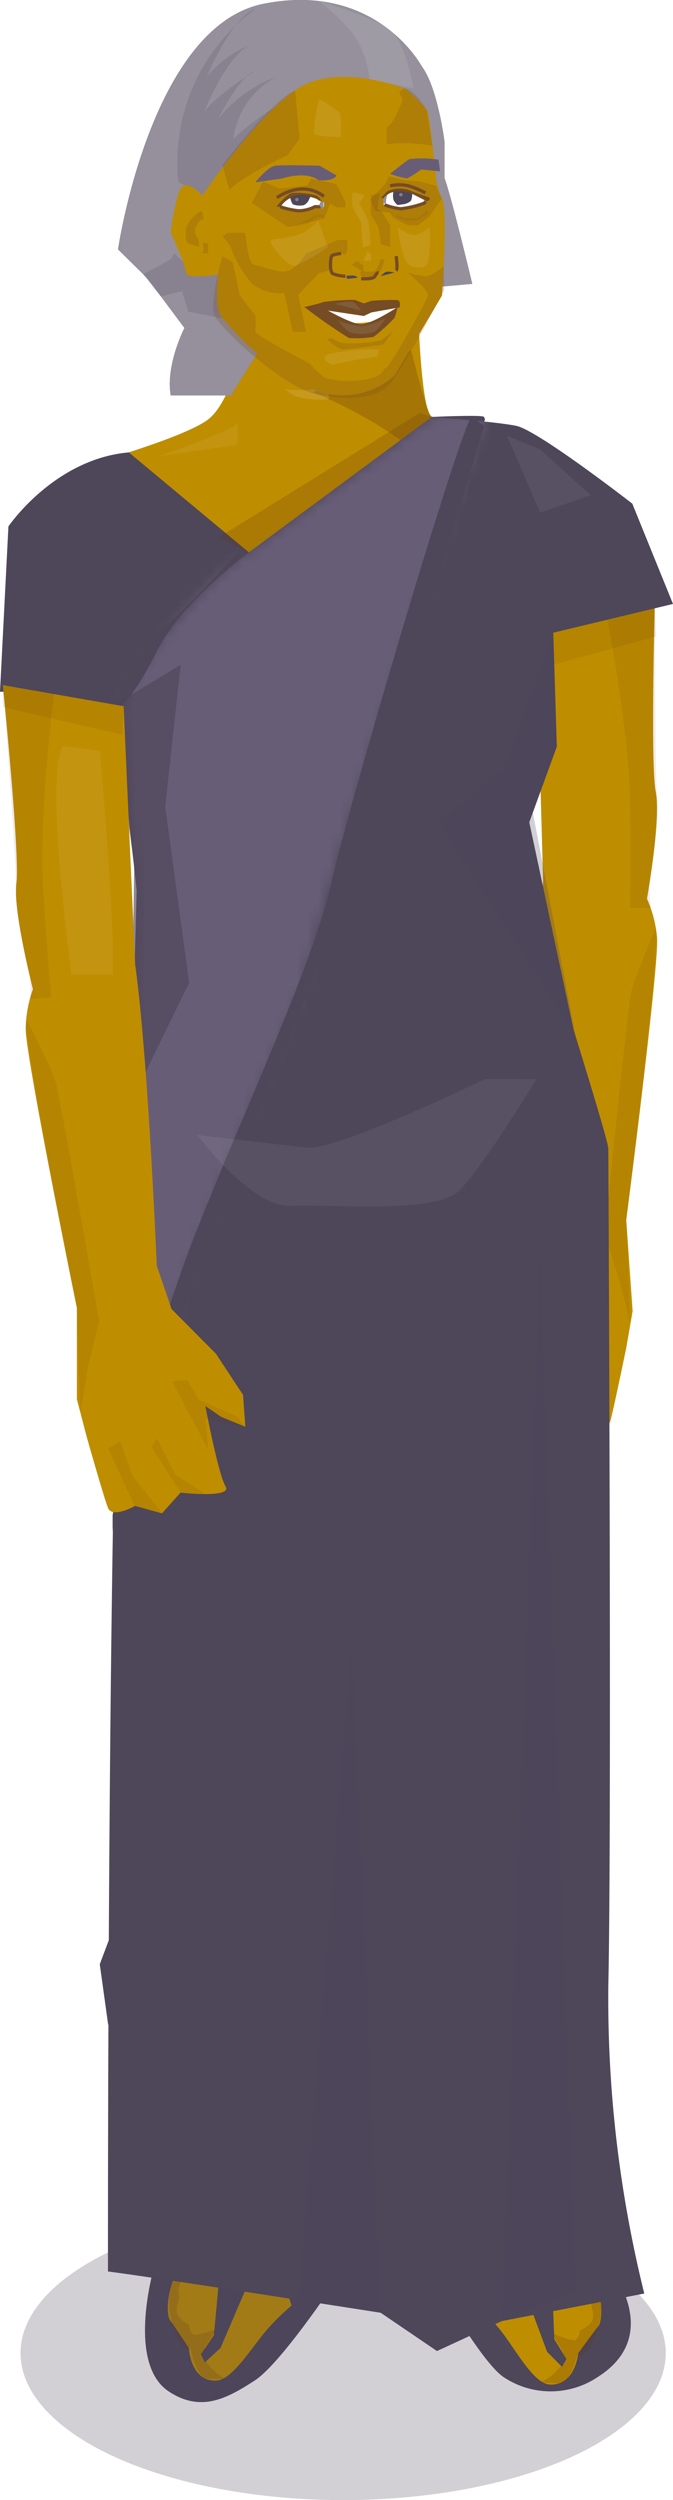 <svg xmlns="http://www.w3.org/2000/svg" xmlns:xlink="http://www.w3.org/1999/xlink" viewBox="0 0 62.33 231.28"><defs><style>.cls-1{fill:#a49ead;filter:url(#luminosity-invert-noclip);}.cls-2{fill:#bf8d00;}.cls-15,.cls-3,.cls-5,.cls-7{fill:#603813;}.cls-17,.cls-20,.cls-3{opacity:0.1;}.cls-11,.cls-4,.cls-6{fill:#4e4659;}.cls-5{opacity:0.21;}.cls-6{opacity:0.25;}.cls-7{opacity:0.27;}.cls-8{mask:url(#mask);}.cls-10,.cls-16,.cls-17,.cls-9{fill:#685d77;}.cls-10{opacity:0.43;}.cls-11{opacity:0.64;}.cls-12,.cls-13,.cls-14,.cls-20,.cls-22,.cls-26,.cls-27{fill:#fff;}.cls-12{opacity:0.06;}.cls-13{opacity:0.19;}.cls-14{opacity:0.12;}.cls-15,.cls-21{opacity:0.22;}.cls-16,.cls-26{opacity:0.3;}.cls-18{fill:#cca433;}.cls-19{fill:#95909b;}.cls-21,.cls-23,.cls-25{fill:#754c24;}.cls-24{fill:none;stroke:#754c24;stroke-miterlimit:10;stroke-width:0.3px;}.cls-25{opacity:0.13;}.cls-27{opacity:0.09;}</style><filter id="luminosity-invert-noclip" x="0" y="38.47" width="62.33" height="178.99" filterUnits="userSpaceOnUse" color-interpolation-filters="sRGB"><feColorMatrix values="-1 0 0 0 1 0 -1 0 0 1 0 0 -1 0 1 0 0 0 1 0" result="invert"/><feFlood flood-color="#fff" result="bg"/><feBlend in="invert" in2="bg"/></filter><mask id="mask" x="0" y="38.47" width="62.33" height="178.99" maskUnits="userSpaceOnUse"><path class="cls-1" d="M40,38.57s4.74-.22,4.83,0l.09.22s-12.46,34.05-17,52.9c0,0-9.66,22-11.79,29.94a157.6,157.6,0,0,1-6.84,18.52s2.75-33.7,2.85-37.26l.55-20.52-1.55-17A36.14,36.14,0,0,1,17,56.69c4.22-4.79,6.06-5.59,6.06-5.59Z"/></mask></defs><title>bottom 50%</title><g id="Layer_2" data-name="Layer 2"><g id="middle"><path class="cls-2" d="M60.67,54.88s-.45,15.84.06,18.35-.81,9.91-.81,9.91a11.23,11.23,0,0,1,.93,3.55C61.1,88.91,58,112.86,58,112.86l.59,8.43-.59,3.4s-1.19,5.77-1.48,6.8-2.52,0-2.52,0l-2.51.89-1.86-1.79s-4.79.9-4.2-.28,1.33-7.54,1.33-7.54l-1.38,1.15L43.21,125v-3l2.22-4,3.8-4.41,1.07-4.13s-.6-19.17,0-27.92l-.66-23.91Z"/><path class="cls-3" d="M60.67,54.88,56,56S58.25,67.18,58.35,74s0,10,0,10h1.92l-.16-2s1-6,.76-8S60.67,54.88,60.67,54.88Z"/><path class="cls-3" d="M60.73,85.86s-1.93,4.53-2.26,5.86S56,114.19,56,114.19l1.38,4.29,1,4L58,112.86S61.19,87.69,60.73,85.86Z"/><polygon class="cls-3" points="51.49 132.38 54.01 128.69 54.89 125.43 56.03 126.02 54.01 131.5 51.49 132.38"/><polygon class="cls-3" points="47.35 130.89 50.01 128.91 51.49 125.43 52.04 126.17 49.63 130.59 47.35 130.89"/><polygon class="cls-3" points="43.99 123.92 47.35 122.12 48.3 120.24 49.69 120.24 46.84 126.76 46.84 123.92 43.21 124.99 43.99 123.92"/><path class="cls-4" d="M31.77,210s-5.59,8.54-8.17,10.21-5,3-8,1c-4-2.7-1.25-11.78-1.25-11.78l16.21-3.12Z"/><path class="cls-2" d="M27,213.29a20.37,20.37,0,0,0-2.6,2.61c-1.58,2-3.07,4.34-4.45,4.33-2.34,0-2.45-3-2.45-3s-1.55-2.36-1.75-2.59-.49-1.82.42-4.06,7.9-6.85,7.9-6.85Z"/><path class="cls-5" d="M20.79,220.05s-2.64-1.61-1.8-2.93a20.64,20.64,0,0,1,1.19-1.74A7.44,7.44,0,0,1,18,216c-.43-.12-.5-.94-.5-.94s-.91-.49-1.09-1a2.05,2.05,0,0,1,.13-1.2,1.27,1.27,0,0,0,0-.8c-.15-.48,1.07-3.3,1.07-3.3a5.66,5.66,0,0,0-1.75,5.79c1,3.69,1.75,2.59,1.75,2.59s.58,2.85,1.57,2.89C19.72,220.12,20.79,220.05,20.79,220.05Z"/><polygon class="cls-4" points="22.98 211.25 20.42 217.21 18.98 218.53 18.6 217.79 19.81 216.03 20.55 208.04 22.98 211.25"/><ellipse class="cls-6" cx="31.78" cy="217.68" rx="29.88" ry="13.6"/><path class="cls-4" d="M39.64,209.76s4.63,8.43,6.94,10.1a7.85,7.85,0,0,0,8.83,0c6.24-4,.85-10.39.85-10.39l-15.17-3.3Z"/><path class="cls-2" d="M44.25,213.31a19.89,19.89,0,0,1,2.47,2.74c1.48,2.06,2.85,4.48,4.23,4.54,2.34.1,2.6-2.9,2.6-2.9s1.66-2.28,1.87-2.5.58-1.79-.21-4.08-7.55-7.23-7.55-7.23Z"/><path class="cls-5" d="M50.16,220.37s2.71-1.47,1.94-2.84A18.27,18.27,0,0,0,51,215.74a7.44,7.44,0,0,0,2.18.77c.44-.1.55-.92.55-.92s.94-.44,1.14-.92a2.07,2.07,0,0,0-.07-1.2,1.31,1.31,0,0,1,.06-.8c.17-.47-.9-3.35-.9-3.35a5.64,5.64,0,0,1,1.45,5.87c-1.14,3.63-1.87,2.5-1.87,2.5s-.72,2.82-1.71,2.81C51.23,220.49,50.16,220.37,50.16,220.37Z"/><polygon class="cls-4" points="48.41 211.48 50.67 217.56 52.05 218.95 52.46 218.23 51.34 216.4 51 208.39 48.41 211.48"/><path class="cls-2" d="M22.75,31.05s-1.29,6.19-3.55,7.81S9.09,42.71,9.09,42.71L23.82,55.28l22.83-4-2.95-12s-2.81-.45-3.7-.74-1.2-8-1.2-8Z"/><path class="cls-7" d="M29,36.28s8.24,3.32,11.5,7.61h4.31L43.7,39.31s-3.15-.24-3.7-.74-1.91-6.15-1.91-6.15Z"/><path class="cls-4" d="M11.93,41.85,23.05,51.1,40,38.57s5.8.42,7.8.82,10.76,7.2,10.76,7.2l3.77,9.28L51.24,58.53l.33,10.54-2.55,7,4.1,19.19s3.22,10.31,3.22,11,.33,62.44,0,77.41a113.45,113.45,0,0,0,3.33,28.5l-13.2,2.55-6,2.77-5.21-3.54S14.42,210.69,10,210.13c0,0-.11-98.14,2.11-107.24l.55-20.52L11.2,69.18l-.11-3.77S1.11,63.85,0,64l.78-15.3S5,42.46,11.93,41.85Z"/><path class="cls-4" d="M40,38.57s4.74-.22,4.83,0l.09.22s-12.46,34.05-17,52.9c0,0-9.66,22-11.79,29.94s-5.65,18.52-5.65,18.52,1.56-33.7,1.66-37.26l.55-20.52-1.55-17A36.14,36.14,0,0,1,17,56.69c4.22-4.79,6.06-5.59,6.06-5.59Z"/><g class="cls-8"><path class="cls-9" d="M11.93,41.85,23.05,51.1,40,38.57s5.8.42,7.8.82,10.76,7.2,10.76,7.2l3.77,9.28L51.24,58.53l.33,10.54-2.55,7,4.1,19.19s3.22,10.31,3.22,11,.33,62.44,0,77.41a113.45,113.45,0,0,0,3.33,28.5l-13.2,2.55-6,2.77-5.21-3.54S14.42,210.69,10,210.13c0,0-.11-98.14,2.11-107.24l.55-20.52L11.2,69.18l-.11-3.77S1.11,63.85,0,64l.78-15.3S5,42.46,11.93,41.85Z"/></g><path class="cls-4" d="M49,76.05,9.24,181.71l.78,5.61S42.22,103,44.58,98.46,48.65,83.24,50,80.72Z"/><path class="cls-4" d="M23.05,51.1s-6.27,4.62-8.48,9.06-3.48,5.25-3.48,5.25l-.66-.11s2.26-5.78,4.28-7,7.7-7.69,7.7-7.69Z"/><path class="cls-4" d="M44.83,39.39S34.7,73.76,33.21,78.05,31,85.59,27.87,93.43s-17.36,42.89-17.44,48.36v-1.64a179.39,179.39,0,0,1,7.09-24.54c4.44-11.54,11.37-26,13.15-33.86s12-42.3,13-43.18Z"/><polygon class="cls-10" points="24.07 57.98 12.43 80.05 12.43 75.05 24.07 57.98"/><polygon class="cls-10" points="29.02 67.96 11.5 111.55 11.97 105 29.02 67.96"/><polygon class="cls-11" points="10.43 65.3 16.74 61.49 15.3 74.6 17.52 90.91 12.11 102.01 12.43 80.05 10.43 65.3"/><polygon class="cls-6" points="51.24 58.53 46.65 71.1 40.59 76.05 53.32 95.88 49.31 74.94 51.57 69.07 51.24 58.53"/><polygon class="cls-6" points="50.02 115.76 53.32 212.02 46.47 214.68 50.02 115.76"/><polygon class="cls-6" points="35.27 213.91 32.6 151.47 27.63 212.74 35.27 213.91"/><path class="cls-2" d="M.26,63.38s1.6,15.76,1.26,18.31,1.53,9.82,1.53,9.82a11.33,11.33,0,0,0-.67,3.61C2.29,97.35,7.12,121,7.12,121l0,8.44L8,132.81s1.6,5.67,2,6.68,2.51-.18,2.51-.18L15,140l1.72-1.92s4.85.55,4.17-.58-1.87-7.43-1.87-7.43l1.46,1,2.24.92-.21-2.95L20,125.23l-4.11-4.13-1.37-4s-.79-19.17-2-27.85L11.45,65.33Z"/><path class="cls-3" d="M.26,63.38,5,64.2S3.56,75.47,4,82.26s.73,10,.73,10l-1.92.14,0-2s-1.46-5.91-1.34-8S.26,63.38.26,63.38Z"/><path class="cls-3" d="M2.44,94.28S4.7,98.66,5.12,100,9.18,122.2,9.18,122.2l-1.06,4.38-.68,4.07L7.12,121S2.11,96.14,2.44,94.28Z"/><polygon class="cls-3" points="15.03 140.01 12.25 136.51 11.13 133.33 10.04 134 12.46 139.31 15.03 140.01"/><polygon class="cls-3" points="19.05 138.22 16.25 136.44 14.52 133.08 14.03 133.86 16.75 138.09 19.05 138.22"/><polygon class="cls-3" points="21.89 131.02 18.41 129.48 17.33 127.67 15.94 127.77 19.26 134.07 19.05 131.23 22.75 132.04 21.89 131.02"/><path class="cls-12" d="M5.8,69l3.44.44s1.48,16.41,1.19,20.72H6.64S4.13,72.38,5.8,69Z"/><path class="cls-7" d="M31.05,34.67a5.26,5.26,0,0,0-3.42-.25h0Z"/><polygon class="cls-13" points="28.96 28.41 28.48 29.36 28.96 29.7 29.63 29.7 30.02 29.05 29.58 28.41 28.96 28.41"/><path class="cls-12" d="M23.05,6l.31,1.63a18.33,18.33,0,0,0-7.64,6S18.3,7.24,23.05,6Z"/><path class="cls-12" d="M37.83,7.62S43.11,12.89,44.92,24l-.86.69s.56-4.76-7.14-17Z"/><polygon class="cls-12" points="16.74 18.49 16.39 22.52 13.98 27.09 13.06 25.8 15.37 22.52 15.72 19.23 16.74 18.49"/><polygon class="cls-12" points="46.96 40.32 50.02 41.57 54.72 45.82 50.02 47.41 46.96 40.32"/><path class="cls-12" d="M22,39.05v2.1l-7.43,1.08S21.9,39.78,22,39.05Z"/><polygon class="cls-3" points="11.45 65.33 0.26 63.38 0.26 65.41 11.32 67.96 11.45 65.33"/><polygon class="cls-3" points="60.63 56.28 51.24 58.53 51.24 61.49 60.78 58.88 60.63 56.28"/><path class="cls-14" d="M39.22,24.93s-1.7,1.13-2.85,1.81a3.56,3.56,0,0,1-2.47.35s.77,1.34,1.11,2,3.42.27,3.88-.64A26.24,26.24,0,0,0,40,25.26Z"/><path class="cls-14" d="M30.47,35.91s-3.75.41-4.25,0l1,.69a7.36,7.36,0,0,0,3.22.32Z"/><path class="cls-12" d="M44.92,99.82s-13.7,6.67-16.57,6.34L18.29,105s5,6.78,8.7,6.56,13.36.81,15.59-1.46,7.11-10.27,7.11-10.27Z"/><polygon class="cls-15" points="38.89 38.19 20.26 49.71 23.05 51.1 40 38.57 38.89 38.19"/><path class="cls-9" d="M39.06,6.13S34.86-1.74,24.4.35,10.93,23.07,10.93,23.07l2.73,2.69,3.42,4.58s-1.76,3.41-1.27,6.24h5.57l5.56-8.83,16.8-1.49s-2-8.37-2.57-9.77V13.11S40.55,8.11,39.06,6.13Z"/><path class="cls-16" d="M23.65.83a17.54,17.54,0,0,0-7.13,16l2.22,1.22S24.27,11,25.34,10a24,24,0,0,0-3.74,2.86,7.65,7.65,0,0,1,4-5.77,12.86,12.86,0,0,0-5.42,3.93s2-4,3.47-4.49c0,0-3.91,2.49-4.74,3.84,0,0,2.13-5.48,4.43-6.28a10.43,10.43,0,0,0-4.19,3S21.46,1.54,23.65.83Z"/><polygon class="cls-16" points="16.13 23.45 15.81 24 13.27 25.37 14.89 27.41 16.86 26.94 17.45 28.83 20.59 29.45 20.2 25.36 17.59 24.75 16.13 23.45"/><path class="cls-17" d="M29.56.1s3,2.28,3.81,4.17a9.07,9.07,0,0,1,.86,3.06l4.07.83s-.64-3.6-1.78-5S29.56.1,29.56.1Z"/><path class="cls-18" d="M37.59,8.22s-6.25-2.49-10.06,0-8.79,9.87-8.79,9.87-1.07-1.2-1.76-.9-1.17,4.28-1.17,4.28L17,24.26a4.86,4.86,0,0,0,.29,1.1c.2.4,2.93.1,2.93,0s-.48,3.09.4,4.08,4,4.79,8.4,6.58a7.15,7.15,0,0,0,7.52-1.3l4.39-7.37s.59-7.87,0-9a6,6,0,0,1-.59-2.49s-.58-5.28-.78-5.68A18,18,0,0,0,37.59,8.22Z"/><path class="cls-19" d="M39.06,6.13S34.86-1.74,24.4.35,10.93,23.07,10.93,23.07l2.73,2.69,3.42,4.58s-1.76,3.41-1.27,6.24h5.57l5.56-8.83,16.8-1.49s-2-8.37-2.57-9.77V13.11S40.55,8.11,39.06,6.13Z"/><path class="cls-16" d="M23.65.83a17.54,17.54,0,0,0-7.13,16l2.22,1.22S24.27,11,25.34,10a24,24,0,0,0-3.74,2.86,7.65,7.65,0,0,1,4-5.77,12.86,12.86,0,0,0-5.42,3.93s2-4,3.47-4.49c0,0-3.91,2.49-4.74,3.84,0,0,2.13-5.48,4.43-6.28a10.43,10.43,0,0,0-4.19,3S21.46,1.54,23.65.83Z"/><polygon class="cls-16" points="16.13 23.45 15.81 24 13.27 25.37 14.89 27.41 16.86 26.94 17.45 28.83 20.59 29.45 20.2 25.36 17.59 24.75 16.13 23.45"/><path class="cls-20" d="M29.56.1s3,2.28,3.81,4.17a9.07,9.07,0,0,1,.86,3.06l4.07.83s-.64-3.6-1.78-5S29.56.1,29.56.1Z"/><path class="cls-2" d="M37.59,8.22s-6.25-2.49-10.06,0-8.79,9.87-8.79,9.87-1.07-1.2-1.76-.9-1.17,4.28-1.17,4.28L17,24.26a4.86,4.86,0,0,0,.29,1.1c.2.4,2.93.1,2.93,0s-.48,3.09.4,4.08,4,4.79,8.4,6.58a7.15,7.15,0,0,0,7.52-1.3l4.39-7.37s.59-7.87,0-9a6,6,0,0,1-.59-2.49s-.58-5.28-.78-5.68A18,18,0,0,0,37.59,8.22Z"/><path class="cls-21" d="M36,16.31a3.23,3.23,0,0,1-1.15,1.54l-.53.61.42,1.05,1.36.16.36.49,1.27.67h1L39.79,20l1.12-1.62-.52-1.19-1.63-.43-1.25-.07Z"/><path class="cls-21" d="M28.8,16.51l2.34.53s.85,1.57.85,1.71v.45h-.74l-.69-.37-.51,1.38L26.64,21l-3.3-2.22,1-2,1.54.67,2.58-.3Z"/><path class="cls-9" d="M31.17,16.23l-1.56-.9s-3.37-.1-4.11,0-1.85,1.54-1.85,1.54l2.49-.36s2.15-.74,3.37.16C29.51,16.67,30.88,16.82,31.17,16.23Z"/><path class="cls-22" d="M30,18.74v.38h-.78a3.72,3.72,0,0,1-3.23,0,2,2,0,0,1,2-1c1.44.15,1.46.4,1.46.4Z"/><path class="cls-23" d="M30,18.74a4.51,4.51,0,0,0-2.29-.67,2.39,2.39,0,0,0-1.72,1.05H25.6s1-1.3,1.59-1.27a6.51,6.51,0,0,1,2.12.24c.39.23.37.39.37.39Z"/><path class="cls-24" d="M29.78,19.12h-.61a3.45,3.45,0,0,1-1.51.38,7.79,7.79,0,0,1-1.72-.38"/><path class="cls-24" d="M30,18.17a3.18,3.18,0,0,0-2.29-.67,4.51,4.51,0,0,0-2.06.79"/><path class="cls-4" d="M26.88,18.29s.11.53.28.63A1.83,1.83,0,0,0,28,19c.29,0,.54-.37.54-.37l.21-.45A2.24,2.24,0,0,0,26.88,18.29Z"/><path class="cls-25" d="M30,19.86h-.64a12,12,0,0,0-1.36.68,5.13,5.13,0,0,1-1.16.39s1.69,0,2.11-.54a.7.7,0,0,1,.88-.28Z"/><circle class="cls-26" cx="27.5" cy="18.46" r="0.16"/><path class="cls-9" d="M40.19,14.72a8.86,8.86,0,0,0-2.26,0c-.36.19-1.8,1.36-1.8,1.36a8.24,8.24,0,0,0,1.56.43A8.14,8.14,0,0,0,39,15.68l1.76.17-.15-1.09Z"/><path class="cls-22" d="M39.31,18.48v.31a8.46,8.46,0,0,1-2.31.52,6.84,6.84,0,0,1-1.5-.41v-.52s.86-.94,1.58-.91A7.27,7.27,0,0,1,39.31,18.48Z"/><path class="cls-4" d="M36.44,17.71a1.87,1.87,0,0,0,0,.77,1.33,1.33,0,0,0,.38.49l.69-.1s.46-.14.57-.34a1.91,1.91,0,0,0,.1-.68A2.43,2.43,0,0,0,37,17.58C36.44,17.62,36.44,17.71,36.44,17.71Z"/><path class="cls-23" d="M35.5,18.38s.55-1.09,2.57-.5l1.48.75.24-.15v-.19l-1.61-.58a2.7,2.7,0,0,0-2.33,0l-.55.58Z"/><path class="cls-24" d="M35.62,18.94a5.32,5.32,0,0,0,1.51.37,9.3,9.3,0,0,0,2.18-.52l.09-.16"/><path class="cls-24" d="M36.13,17.2a3.59,3.59,0,0,1,1.72,0,7.8,7.8,0,0,1,1.55.65"/><circle class="cls-26" cx="37.13" cy="18.01" r="0.16"/><path class="cls-25" d="M39.55,19.32l.09.42a6.3,6.3,0,0,1-.86.55,4.22,4.22,0,0,1-1.27.1l-.82-.31.08-.22a3.34,3.34,0,0,0,.77.33c.14,0,1.06,0,1.06,0l.71-.49Z"/><path class="cls-21" d="M31.33,22.19h.84v.95l-.18.42-.66-.14a1.91,1.91,0,0,0-.64.3A4.86,4.86,0,0,0,30.52,25l-1,.27-1.9,2,.71,3.43H27.12l-.79-3.58a4.2,4.2,0,0,1-3-.9,10.3,10.3,0,0,1-2-3.49l-.7-.85.42-.34h1.6c.2,0,.15,2.89,1,3s2.05.74,2.93.54,1.79-1.64,1.79-1.64Z"/><polygon class="cls-21" points="35.3 19.5 36.13 20.83 36.13 22.85 35.3 22.6 35.03 20.96 34.35 19.86 34.35 18.07 35.24 17.88 35.03 18.53 34.98 19.31 35.3 19.5"/><path class="cls-27" d="M29.46,20.4l.32.86.59,1.59a19,19,0,0,1-3,1.74c-.7.18-2.35-1.95-2.31-2.25s.66-.16,2.09-.49A4.31,4.31,0,0,0,29.46,20.4Z"/><path class="cls-21" d="M27.33,8.36l.41,4.49-1.1,1.5s-4.32,2-5.39,3.22l-.65-2.28S25.08,9.35,27.33,8.36Z"/><path class="cls-21" d="M20.6,23.69s-1.18,4.18-.77,5.41,7.3,7.6,10.25,7.48c0,0,4.61,1.08,6.32-1.42,1.93-2.84,4.75-8.33,4.75-8.33l-.07-2.23s-1,1-1.77.95a7.93,7.93,0,0,1-1.55-.33s2,1.64,1.88,2.13S36.13,33.89,35.8,34s-.33.75-1.45,1a9.32,9.32,0,0,1-4.19,0,8.22,8.22,0,0,1-1.46-1.35s-5.11-2.65-5.05-3a11.35,11.35,0,0,0,0-1.45l-1.44-1.87-.66-3.07Z"/><path class="cls-27" d="M36.82,21s1,.82,1.64.75A2.77,2.77,0,0,0,39.79,21a12.06,12.06,0,0,1-.15,3.32c-.33.68-1.7.56-2.13-.3A13.27,13.27,0,0,1,36.82,21Z"/><path class="cls-27" d="M29.56,9.19a9.9,9.9,0,0,1,1.8,1.16c.37.41.19,2.35.19,2.35s-2.31-.07-2.49-.37A14.34,14.34,0,0,1,29.56,9.19Z"/><path class="cls-24" d="M31.59,23.45s-.84.08-.9.27-.21,1.42.16,1.61a3.63,3.63,0,0,0,1.14.22"/><path class="cls-24" d="M36.69,23.69s.17,1.19,0,1.34"/><path class="cls-24" d="M35.06,25.22s-.18,0-.33.33-1.28.23-1.28.23"/><path class="cls-27" d="M33.78,18.09s-1-.41-1.13-.24a4.86,4.86,0,0,0,0,1.27l.8,1.5.15,2.23.75-.14-.24-2.31-.84-1.61Z"/><path class="cls-27" d="M34.35,23.45a2.77,2.77,0,0,1,0,.65c-.06.11-.68,0-.68,0l.35-.82Z"/><path class="cls-21" d="M37.41,8.16l-.44.4.32.63s-.8,2.32-1.46,2.58v1.57a13.72,13.72,0,0,1,4.21.15l-.5-3.27S38.4,8.24,37.41,8.16Z"/><path class="cls-21" d="M33.09,24.15l-.49.35.87.53a.4.4,0,0,0,0,.52c.24.24,1.12.25,1.12.25L35.3,25,35.62,24h-.38s-.21.93-.58,1.08a2,2,0,0,1-1,0V24.6Z"/><path class="cls-21" d="M18.69,19.51a2.68,2.68,0,0,0-1.32,1.32,2,2,0,0,0,0,1.67l1.1.35-.11-.77a1,1,0,0,1-.15-1.25c.44-.77.66-.5.66-.5Z"/><polygon class="cls-21" points="18.73 22.5 19.28 22.5 19.28 23.45 18.73 23.45 18.87 22.98 18.73 22.5"/><polygon class="cls-19" points="29.95 18.63 29.95 19.31 29.78 19.31 29.56 18.97 29.7 18.63 29.95 18.63"/><path class="cls-19" d="M35.88,18a1.82,1.82,0,0,0-.12.76l-.26.11v-.52Z"/><path class="cls-22" d="M36.82,28.41l-3,.29-.18.33L33,28.9l-.56-.18-3-.31s2.07,1.47,3.34,1.47a8,8,0,0,0,2-.2l1.62-.83Z"/><path class="cls-23" d="M36.82,28.41a8.57,8.57,0,0,1-.28,1,17,17,0,0,1-1.95,1.76,10.34,10.34,0,0,1-2.27.1,48.72,48.72,0,0,1-4.15-2.89l1.58,0S32.51,30,33.45,30,36.82,28.41,36.82,28.41Z"/><path class="cls-23" d="M37,28.41s.17-.58-.2-.65a20.83,20.83,0,0,0-2.4.07l-.7.24-.84-.33a21.86,21.86,0,0,0-2.88.19c-.37.15-1.78.48-1.78.48l5.5.82.7-.33,2.76-.49Z"/><path class="cls-27" d="M35.69,29.44a6.74,6.74,0,0,1-2.22.73,6.55,6.55,0,0,1-2.17-.54s.8,1.12,1.35,1.19a4,4,0,0,0,2.06-.15A4.1,4.1,0,0,0,35.69,29.44Z"/><path class="cls-27" d="M31,28.11l2.45.62a4.41,4.41,0,0,0-.69-.77C32.46,27.75,31,28.11,31,28.11Z"/><path class="cls-21" d="M36.4,30.67l-.9,1.2s-3.44.52-3.88.45a4.75,4.75,0,0,1-1.36-1h.55a2.17,2.17,0,0,0,1,.42,12.63,12.63,0,0,0,3.5-.26C35.54,31.27,36.4,30.67,36.4,30.67Z"/><path class="cls-27" d="M35.06,32.32a22.48,22.48,0,0,0-4.69.44c-.91.42.41,1,.41,1a35.26,35.26,0,0,1,3.84-.72C35.14,33.1,35.06,32.32,35.06,32.32Z"/><path class="cls-4" d="M36.52,25.22s-.65-.2-.9,0-.38.33-.38.33Z"/><path class="cls-4" d="M33.14,25.69l-.24-.18a3.44,3.44,0,0,0-.73,0c-.18,0,0,.29,0,.29Z"/></g></g></svg>